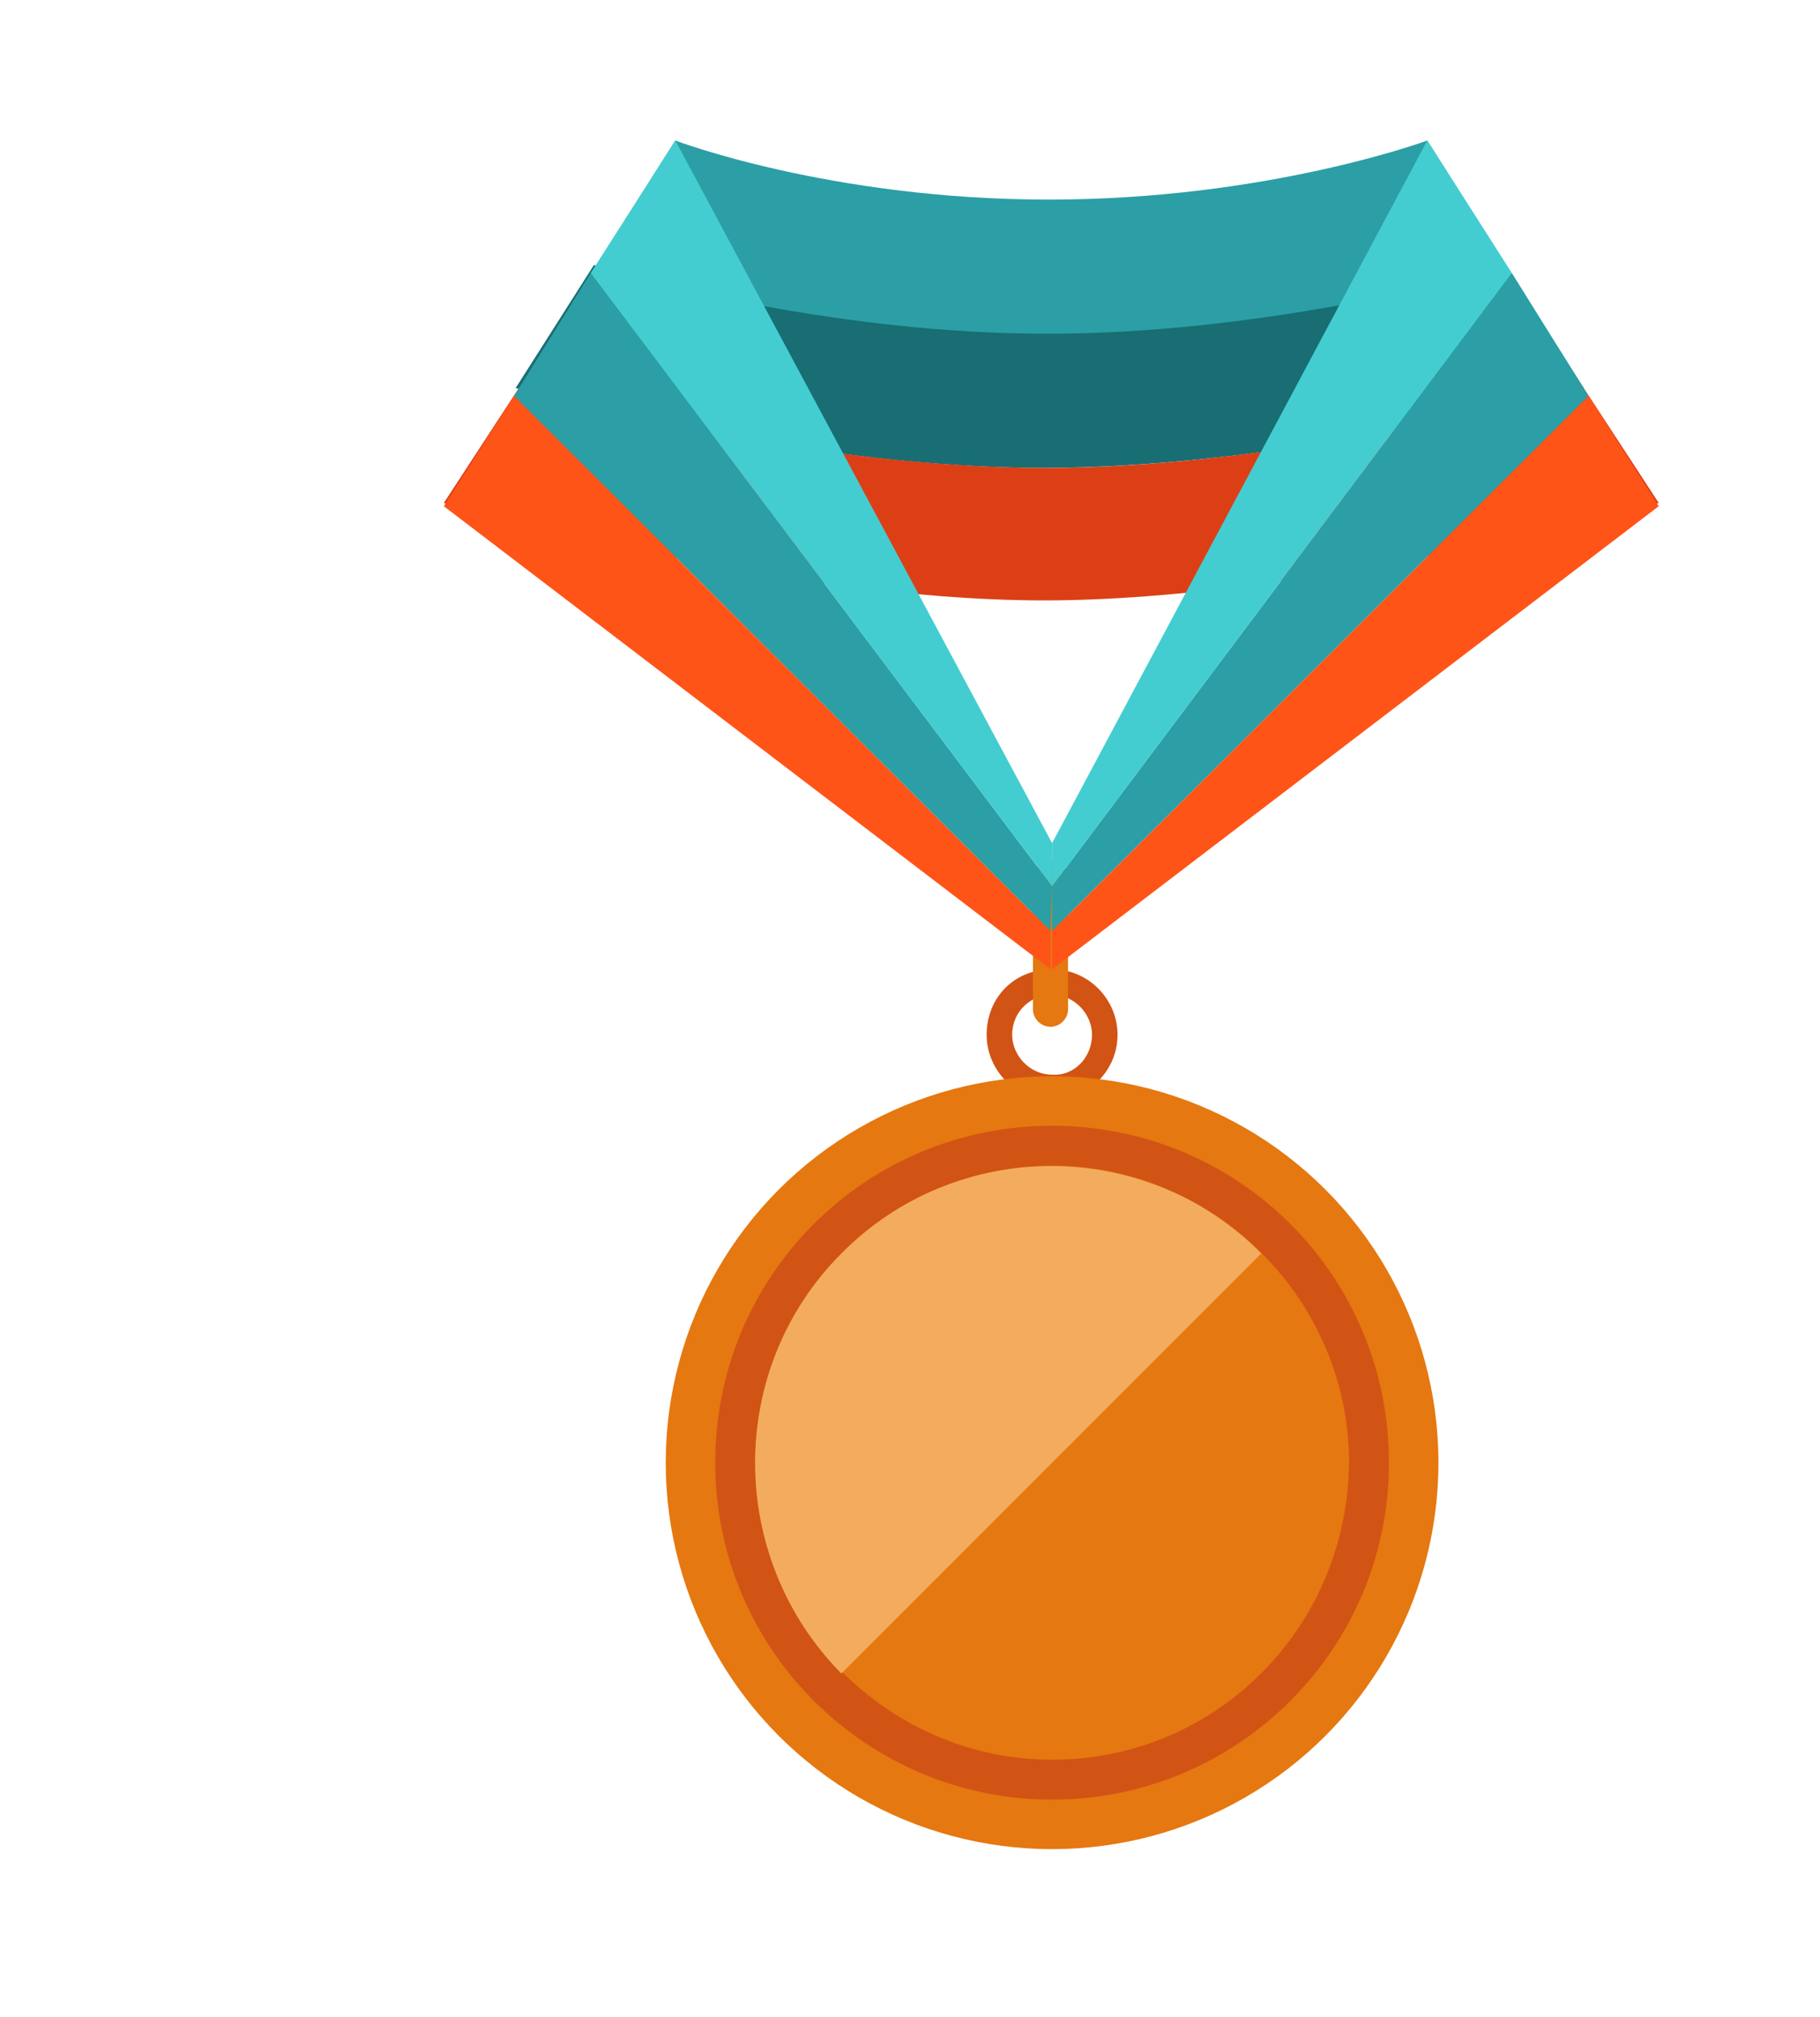 <?xml version="1.0" encoding="utf-8"?>
<!-- Generator: Adobe Illustrator 21.1.0, SVG Export Plug-In . SVG Version: 6.00 Build 0)  -->
<svg version="1.1" id="圖層_1" xmlns="http://www.w3.org/2000/svg" xmlns:xlink="http://www.w3.org/1999/xlink" x="0px" y="0px"
	 viewBox="0 0 114 126.3" style="enable-background:new 0 0 114 126.3;" xml:space="preserve">
<style type="text/css">
	.st0{fill:#D15415;}
	.st1{fill:#E57810;}
	.st2{fill:#F3AC5D;}
	.st3{fill:#186E73;}
	.st4{fill:#2B9FA5;}
	.st5{fill:#DC3F16;}
	.st6{fill:#44CDD0;}
	.st7{fill:#FF5418;}
</style>
<g>
	<path class="st0" d="M65.9,60.7c2.3,0,4.1,1.9,4.1,4.1c0,2.3-1.9,4.1-4.1,4.1c-2.3,0-4.1-1.9-4.1-4.1
		C61.8,62.5,63.5,60.7,65.9,60.7z M68.4,64.8c0-1.3-1.1-2.5-2.5-2.5s-2.5,1.1-2.5,2.5c0,1.3,1.1,2.5,2.5,2.5
		C67.3,67.4,68.4,66.2,68.4,64.8z"/>
	<circle class="st1" cx="65.9" cy="91.6" r="24.2"/>
	<path class="st0" d="M65.9,112.7c-11.6,0-21.1-9.4-21.1-21.1s9.4-21.1,21.1-21.1S87,79.9,87,91.6S77.5,112.7,65.9,112.7z"/>
	<path class="st1" d="M65.9,110.2c-10.2,0-18.6-8.4-18.6-18.6S55.7,73,65.9,73s18.6,8.4,18.6,18.6C84.4,101.9,76.2,110.2,65.9,110.2
		z"/>
	<path class="st2" d="M52.7,78.5c-7.2,7.2-7.2,19,0,26.3l26.3-26.3C71.8,71.2,59.9,71.2,52.7,78.5z"/>
	<path class="st1" d="M66.9,63.2c0,0.6-0.5,1.1-1.1,1.1l0,0c-0.6,0-1.1-0.5-1.1-1.1v-8.2c0-0.6,0.5-1.1,1.1-1.1l0,0
		c0.6,0,1.1,0.5,1.1,1.1V63.2z"/>
	<g>
		<path class="st3" d="M99.2,24.3l-4.9-7.7c-3.5,1-15.9,4.2-28.8,4.2s-24.8-3.2-28.3-4.2l-4.9,7.7c4.1,1.1,19.1,5,33,5
			S95,25.5,99.2,24.3z"/>
		<path class="st4" d="M94.4,16.7l-5-7.9c0,0-10,3.7-23.7,3.7S42.3,8.8,42.3,8.8l-5,7.9c3.4,1,15.4,4.2,28.3,4.2
			C78.5,20.9,91,17.7,94.4,16.7z"/>
		<path class="st5" d="M99.2,24.3c-4.2,1.1-19.9,5-33.7,5s-28.9-3.8-33-5l-4.7,7.2c0,0,20.9,6.1,37.6,6.1s38.5-6.1,38.5-6.1
			L99.2,24.3z"/>
		<polygon class="st4" points="94.7,17.1 65.9,55.5 65.9,58.3 99.5,24.8 		"/>
		<polygon class="st6" points="89.4,8.8 65.9,52.8 65.9,55.5 94.7,17.1 		"/>
		<polygon class="st7" points="103.9,31.7 99.5,24.8 65.9,58.3 65.9,60.7 		"/>
		<polygon class="st4" points="37,17.1 65.9,55.5 65.8,58.3 32.2,24.8 		"/>
		<polygon class="st6" points="42.3,8.8 65.9,52.8 65.9,55.5 37,17.1 		"/>
		<polygon class="st7" points="27.8,31.7 32.2,24.8 65.8,58.3 65.8,60.7 		"/>
	</g>
</g>
</svg>
